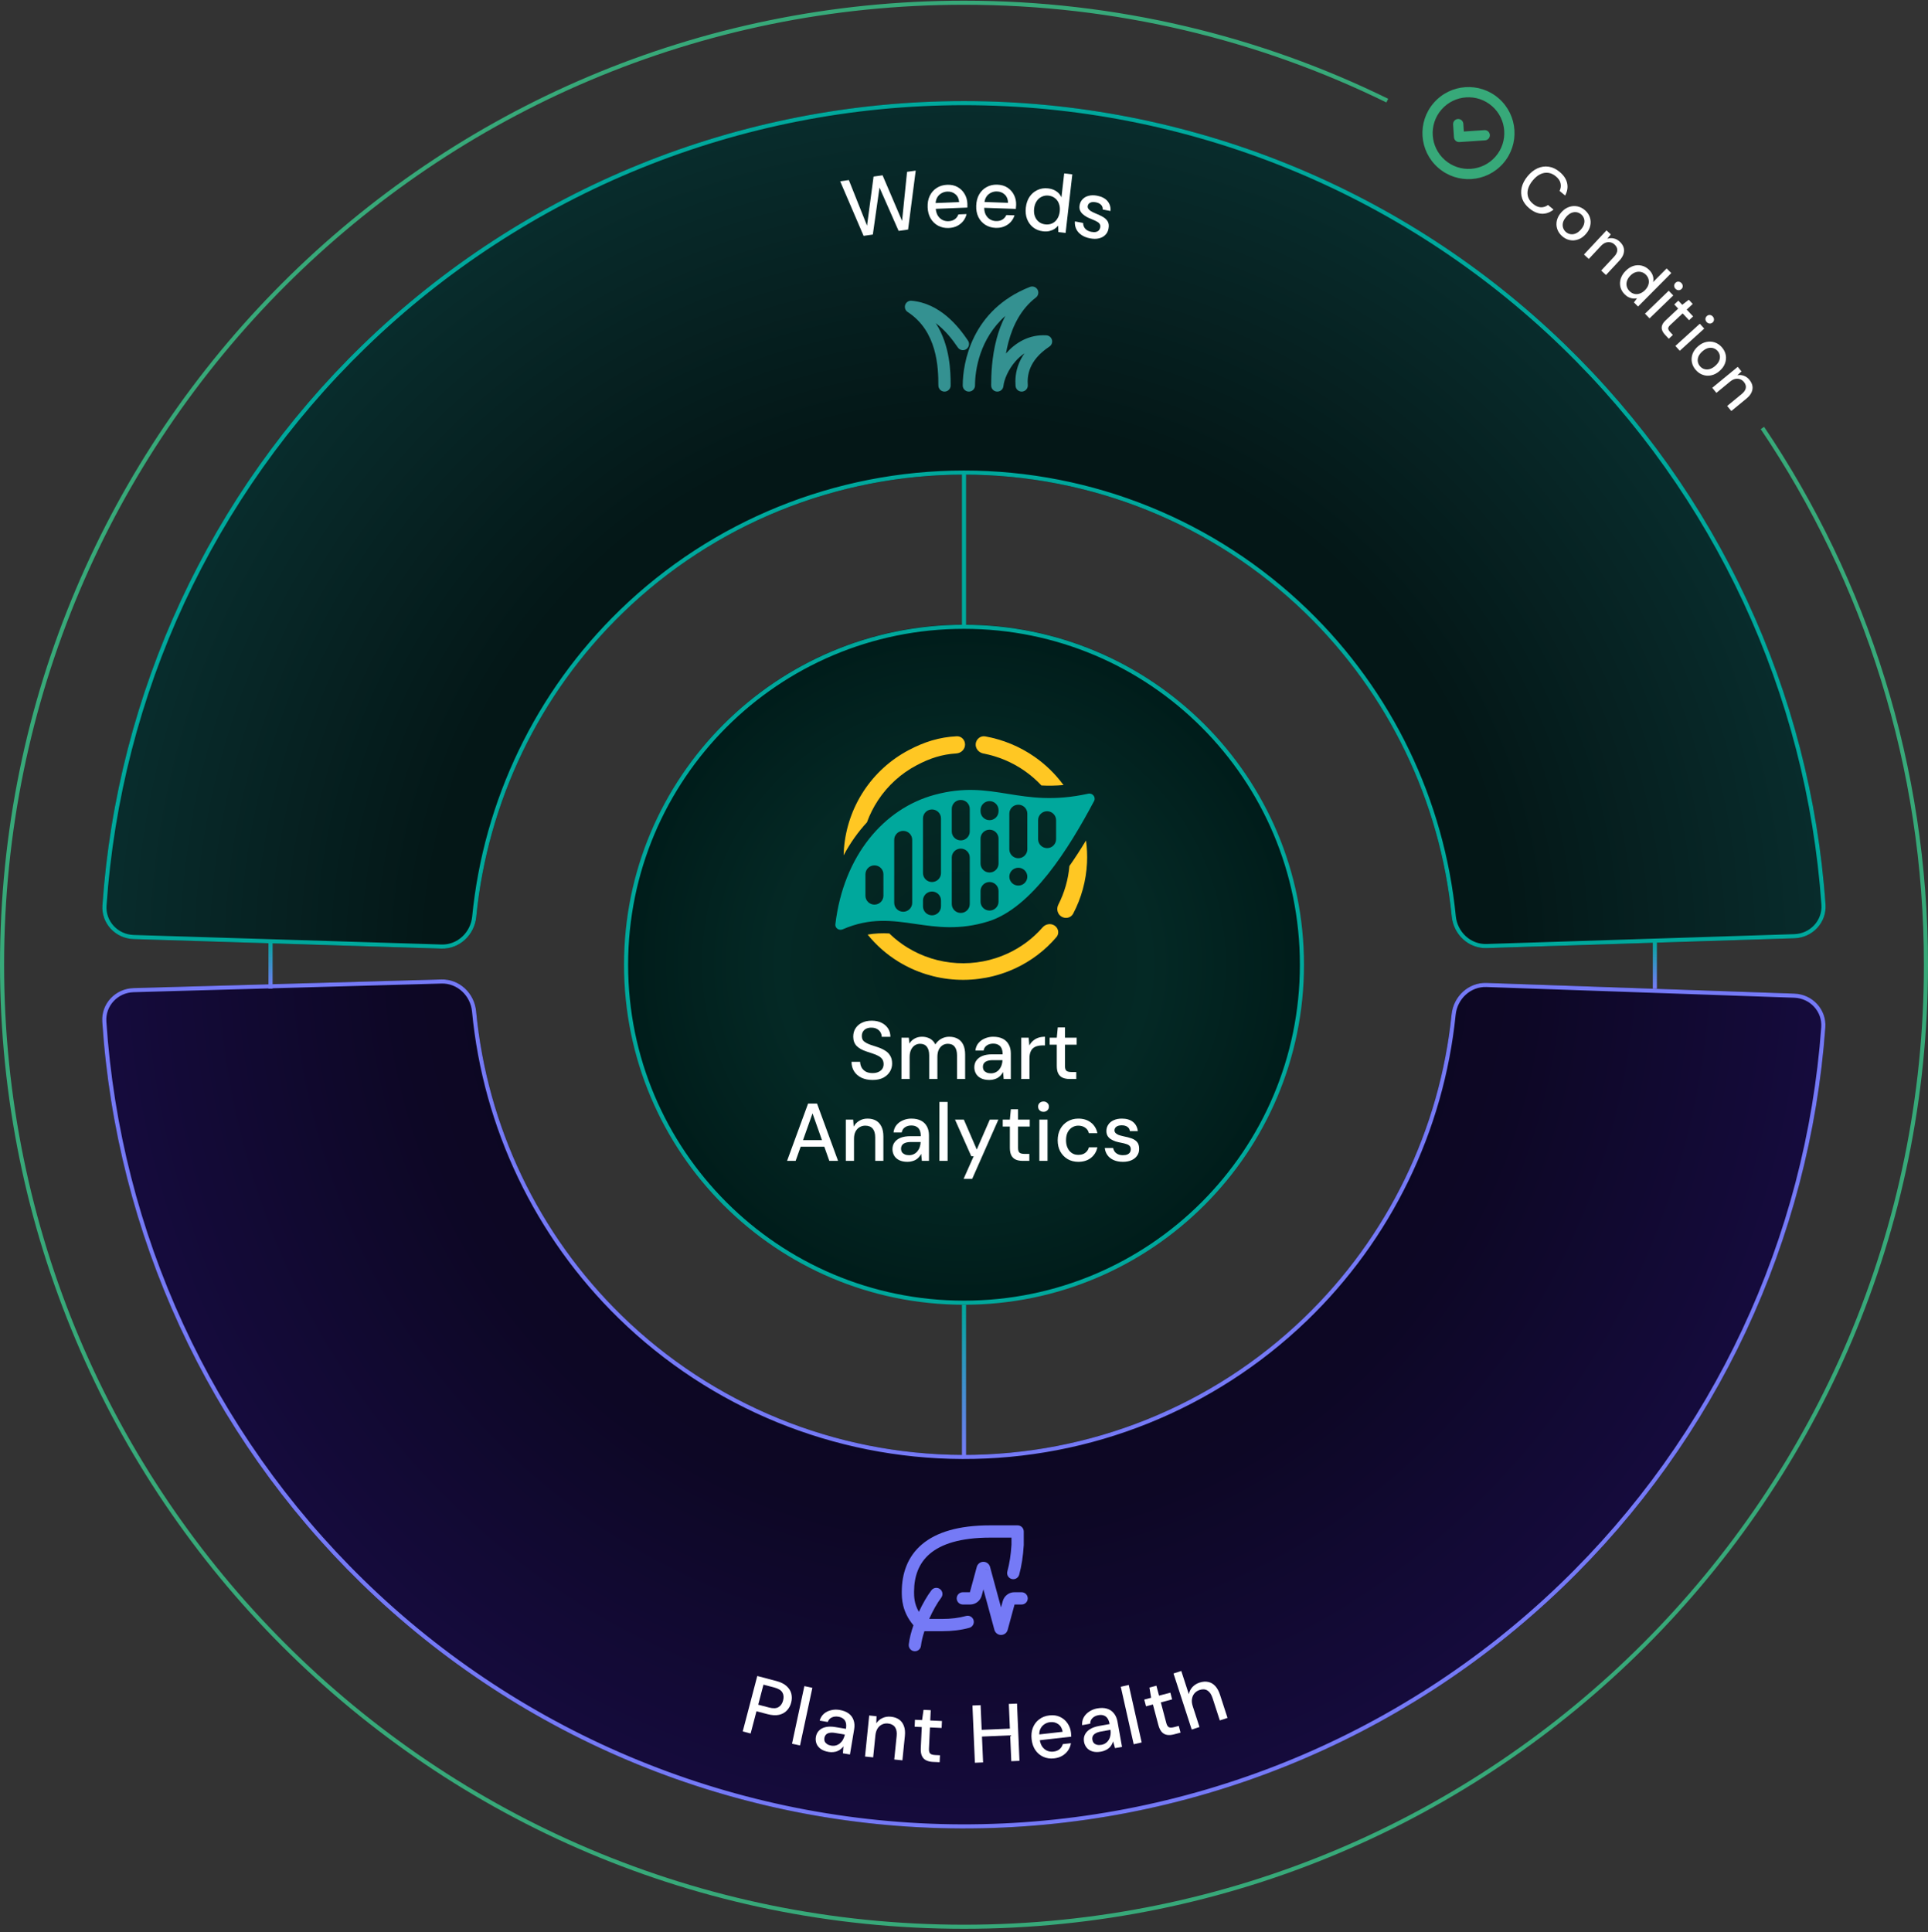 <svg xmlns="http://www.w3.org/2000/svg" width="462" height="463" viewBox="0 0 462 463" fill="none"><rect x="0" y="0" width="462" height="463" fill="#333333" stroke="none"/><path d="M149.674 230.87C149.719 185.965 186.157 149.599 231.062 149.643C275.967 149.688 312.333 186.126 312.289 231.031C312.244 275.936 275.806 312.302 230.901 312.258C185.996 312.213 149.63 275.775 149.674 230.87Z" fill="url(#paint0_radial_650_11365)"></path><path fill-rule="evenodd" clip-rule="evenodd" d="M150.515 231.16C150.515 275.612 186.55 311.647 231.001 311.647C275.453 311.647 311.487 275.612 311.487 231.16C311.487 186.709 275.453 150.674 231.001 150.674C186.55 150.674 150.515 186.709 150.515 231.16ZM231.001 149.693C186.008 149.693 149.534 186.167 149.534 231.16C149.534 276.153 186.008 312.627 231.001 312.627C275.994 312.627 312.468 276.153 312.468 231.16C312.468 186.167 275.994 149.693 231.001 149.693Z" fill="#00A89C"></path><path d="M207.91 223.939C209.967 226.492 212.464 228.69 215.3 230.429C219.451 232.975 224.193 234.455 229.086 234.734C233.979 235.012 238.865 234.08 243.291 232.022C247.102 230.251 250.465 227.694 253.153 224.538C253.873 223.693 253.66 222.445 252.747 221.804C251.833 221.162 250.567 221.371 249.838 222.207C247.556 224.824 244.73 226.948 241.539 228.431C237.733 230.201 233.531 231.003 229.323 230.763C225.115 230.524 221.037 229.25 217.467 227.061C215.879 226.087 214.414 224.946 213.097 223.662C211.379 223.572 209.678 223.627 207.91 223.939Z" fill="#FFC723"></path><path d="M202.151 204.947C203.724 201.994 205.606 199.344 207.744 197.034C208.415 195.187 209.302 193.418 210.391 191.765C212.722 188.227 215.906 185.338 219.646 183.366C222.782 181.712 225.653 180.748 229.173 180.528C230.299 180.457 231.231 179.566 231.253 178.434C231.275 177.302 230.377 176.359 229.251 176.417C225.043 176.632 221.493 177.761 217.748 179.736C213.399 182.029 209.698 185.388 206.987 189.502C204.275 193.616 202.643 198.351 202.241 203.268C202.195 203.827 202.165 204.387 202.151 204.947Z" fill="#FFC723"></path><path d="M236.094 176.445C234.964 176.242 233.935 177.065 233.809 178.194C233.684 179.324 234.511 180.332 235.639 180.547C239.168 181.221 242.521 182.625 245.476 184.676C246.965 185.71 248.333 186.895 249.559 188.206C251.21 188.288 252.952 188.273 254.845 188.103C252.921 185.481 250.566 183.182 247.866 181.308C244.337 178.858 240.32 177.202 236.094 176.445Z" fill="#FFC723"></path><path d="M256.259 207.505C257.66 205.51 258.988 203.448 260.237 201.386C260.481 203.151 260.563 204.94 260.479 206.732C260.278 210.991 259.144 215.148 257.165 218.917C256.635 219.925 255.348 220.227 254.368 219.634C253.388 219.041 253.088 217.778 253.606 216.764C255.08 213.877 255.982 210.734 256.259 207.505Z" fill="#FFC723"></path><path fill-rule="evenodd" clip-rule="evenodd" d="M262.173 191.938C256.108 203.366 247.236 217.556 236.801 220.785C229.903 222.919 224.516 222.135 219.345 221.382C213.819 220.577 208.54 219.809 201.929 222.679C201.062 223.055 200.064 222.396 200.176 221.458C202.141 204.964 211.849 193.708 223.974 190.438C231.054 188.528 236.123 189.345 241.456 190.205C246.844 191.074 252.502 191.986 260.775 190.173C261.797 189.949 262.664 191.014 262.173 191.938ZM228.07 193.811C228.07 192.631 229.035 191.674 230.225 191.674C231.415 191.674 232.38 192.631 232.38 193.811V199.226C232.38 200.407 231.415 201.364 230.225 201.364C229.035 201.364 228.07 200.407 228.07 199.226V193.811ZM214.278 201.221C214.278 200.041 215.243 199.084 216.433 199.084C217.623 199.084 218.588 200.041 218.588 201.221V216.327C218.588 217.507 217.623 218.464 216.433 218.464C215.243 218.464 214.278 217.507 214.278 216.327V201.221ZM207.381 209.487C207.381 208.306 208.346 207.349 209.537 207.349C210.727 207.349 211.692 208.306 211.692 209.487V214.617C211.692 215.797 210.727 216.754 209.537 216.754C208.346 216.754 207.381 215.797 207.381 214.617V209.487ZM223.329 213.619C222.139 213.619 221.174 214.576 221.174 215.757V217.182C221.174 218.362 222.139 219.319 223.329 219.319C224.519 219.319 225.484 218.362 225.484 217.182V215.757C225.484 214.576 224.519 213.619 223.329 213.619ZM237.121 198.799C235.931 198.799 234.966 199.756 234.966 200.936V206.922C234.966 208.102 235.931 209.059 237.121 209.059C238.312 209.059 239.277 208.102 239.277 206.922V200.936C239.277 199.756 238.312 198.799 237.121 198.799ZM241.863 194.951C241.863 193.771 242.827 192.814 244.018 192.814C245.208 192.814 246.173 193.771 246.173 194.951V203.501C246.173 204.682 245.208 205.639 244.018 205.639C242.827 205.639 241.863 204.682 241.863 203.501V194.951ZM250.914 194.381C249.724 194.381 248.759 195.338 248.759 196.519V201.079C248.759 202.259 249.724 203.216 250.914 203.216C252.104 203.216 253.069 202.259 253.069 201.079V196.519C253.069 195.338 252.104 194.381 250.914 194.381ZM221.174 196.091C221.174 194.911 222.139 193.954 223.329 193.954C224.519 193.954 225.484 194.911 225.484 196.091V209.202C225.484 210.382 224.519 211.339 223.329 211.339C222.139 211.339 221.174 210.382 221.174 209.202V196.091ZM230.225 203.332C229.035 203.332 228.07 204.289 228.07 205.47V216.612C228.07 217.792 229.035 218.749 230.225 218.749C231.415 218.749 232.38 217.792 232.38 216.612V205.47C232.38 204.289 231.415 203.332 230.225 203.332ZM234.966 194.096C234.966 192.916 235.931 191.959 237.121 191.959C238.312 191.959 239.277 192.916 239.277 194.096V194.381C239.277 195.562 238.312 196.519 237.121 196.519C235.931 196.519 234.966 195.562 234.966 194.381V194.096ZM244.018 207.919C242.827 207.919 241.863 208.876 241.863 210.057C241.863 211.237 242.827 212.194 244.018 212.194C245.208 212.194 246.173 211.237 246.173 210.057C246.173 208.876 245.208 207.919 244.018 207.919ZM234.966 213.477C234.966 212.296 235.931 211.339 237.121 211.339C238.311 211.339 239.276 212.296 239.276 213.477V216.042C239.276 217.222 238.311 218.179 237.121 218.179C235.931 218.179 234.966 217.222 234.966 216.042V213.477Z" fill="#00A89C"></path><path d="M209.088 258.77C208.081 258.77 207.198 258.593 206.44 258.24C205.681 257.874 205.093 257.364 204.675 256.71C204.256 256.056 204.047 255.291 204.047 254.415H206.106C206.12 254.912 206.237 255.37 206.46 255.788C206.695 256.194 207.028 256.521 207.46 256.769C207.905 257.005 208.447 257.122 209.088 257.122C209.637 257.122 210.108 257.031 210.5 256.848C210.906 256.665 211.213 256.416 211.422 256.102C211.631 255.775 211.736 255.403 211.736 254.984C211.736 254.5 211.625 254.101 211.403 253.788C211.18 253.474 210.88 253.219 210.5 253.023C210.134 252.813 209.703 252.63 209.206 252.473C208.722 252.316 208.212 252.146 207.676 251.963C206.59 251.61 205.78 251.153 205.243 250.59C204.72 250.028 204.459 249.296 204.459 248.393C204.459 247.622 204.642 246.955 205.008 246.393C205.374 245.817 205.884 245.373 206.538 245.059C207.205 244.732 207.99 244.568 208.892 244.568C209.781 244.568 210.559 244.732 211.226 245.059C211.893 245.386 212.416 245.837 212.795 246.412C213.175 246.988 213.364 247.661 213.364 248.433H211.285C211.285 248.08 211.193 247.733 211.01 247.393C210.827 247.053 210.553 246.778 210.186 246.569C209.82 246.347 209.369 246.236 208.833 246.236C208.388 246.223 207.99 246.295 207.636 246.451C207.283 246.608 207.009 246.837 206.813 247.138C206.616 247.439 206.518 247.798 206.518 248.217C206.518 248.635 206.603 248.975 206.773 249.237C206.956 249.485 207.218 249.701 207.558 249.884C207.898 250.067 208.29 250.237 208.735 250.394C209.193 250.538 209.696 250.701 210.245 250.885C210.925 251.107 211.527 251.381 212.05 251.708C212.586 252.022 213.005 252.434 213.305 252.944C213.619 253.441 213.776 254.082 213.776 254.866C213.776 255.546 213.6 256.181 213.246 256.769C212.893 257.358 212.37 257.841 211.677 258.221C210.984 258.587 210.121 258.77 209.088 258.77Z" fill="white"></path><path d="M216.011 258.535V248.648H217.776L217.913 250.041C218.227 249.531 218.646 249.132 219.169 248.845C219.692 248.557 220.28 248.413 220.934 248.413C221.431 248.413 221.882 248.485 222.287 248.629C222.693 248.76 223.052 248.962 223.366 249.237C223.68 249.511 223.935 249.851 224.131 250.257C224.484 249.681 224.955 249.23 225.544 248.903C226.145 248.576 226.779 248.413 227.446 248.413C228.244 248.413 228.931 248.576 229.506 248.903C230.081 249.217 230.519 249.695 230.82 250.335C231.121 250.963 231.271 251.748 231.271 252.689V258.535H229.329V252.885C229.329 251.97 229.14 251.277 228.761 250.806C228.394 250.335 227.852 250.1 227.132 250.1C226.649 250.1 226.217 250.224 225.838 250.473C225.459 250.721 225.158 251.081 224.936 251.551C224.726 252.022 224.622 252.598 224.622 253.278V258.535H222.66V252.885C222.66 251.97 222.471 251.277 222.091 250.806C221.725 250.335 221.182 250.1 220.463 250.1C220.006 250.1 219.587 250.224 219.208 250.473C218.829 250.721 218.528 251.081 218.306 251.551C218.083 252.022 217.972 252.598 217.972 253.278V258.535H216.011Z" fill="white"></path><path d="M237.082 258.77C236.271 258.77 235.598 258.633 235.062 258.358C234.525 258.083 234.127 257.717 233.865 257.26C233.603 256.789 233.473 256.285 233.473 255.749C233.473 255.095 233.643 254.54 233.983 254.082C234.323 253.611 234.807 253.251 235.434 253.003C236.062 252.755 236.814 252.63 237.69 252.63H240.26C240.26 252.055 240.175 251.578 240.005 251.198C239.835 250.819 239.58 250.538 239.24 250.355C238.913 250.159 238.494 250.061 237.984 250.061C237.396 250.061 236.892 250.205 236.474 250.492C236.055 250.767 235.794 251.179 235.689 251.728H233.728C233.806 251.035 234.042 250.446 234.434 249.963C234.839 249.466 235.356 249.086 235.983 248.825C236.611 248.55 237.278 248.413 237.984 248.413C238.913 248.413 239.691 248.576 240.318 248.903C240.946 249.23 241.417 249.695 241.731 250.296C242.058 250.885 242.221 251.591 242.221 252.415V258.535H240.515L240.358 256.867C240.214 257.129 240.044 257.377 239.848 257.613C239.652 257.848 239.416 258.051 239.142 258.221C238.88 258.391 238.573 258.521 238.22 258.613C237.88 258.718 237.5 258.77 237.082 258.77ZM237.455 257.181C237.873 257.181 238.252 257.096 238.592 256.926C238.932 256.756 239.22 256.527 239.455 256.24C239.704 255.939 239.887 255.605 240.005 255.239C240.135 254.86 240.207 254.474 240.22 254.082V254.023H237.886C237.324 254.023 236.866 254.095 236.513 254.239C236.173 254.37 235.925 254.553 235.768 254.788C235.611 255.023 235.532 255.298 235.532 255.612C235.532 255.939 235.604 256.22 235.748 256.455C235.905 256.678 236.127 256.854 236.415 256.985C236.703 257.116 237.049 257.181 237.455 257.181Z" fill="white"></path><path d="M244.725 258.535V248.648H246.49L246.667 250.512C246.889 250.067 247.177 249.695 247.53 249.394C247.883 249.08 248.295 248.838 248.766 248.668C249.249 248.498 249.799 248.413 250.413 248.413V250.492H249.707C249.302 250.492 248.916 250.545 248.55 250.649C248.184 250.741 247.857 250.904 247.569 251.14C247.294 251.375 247.079 251.695 246.922 252.101C246.765 252.506 246.686 253.01 246.686 253.611V258.535H244.725Z" fill="white"></path><path d="M256.275 258.535C255.66 258.535 255.124 258.436 254.667 258.24C254.209 258.044 253.856 257.717 253.607 257.26C253.359 256.802 253.235 256.181 253.235 255.396V250.316H251.528V248.648H253.235L253.47 246.177H255.196V248.648H258.001V250.316H255.196V255.416C255.196 255.978 255.314 256.364 255.549 256.573C255.785 256.769 256.19 256.867 256.765 256.867H257.903V258.535H256.275Z" fill="white"></path><path d="M188.6 278.15L193.641 264.419H195.779L200.82 278.15H198.721L194.7 266.773L190.659 278.15H188.6ZM190.875 274.756L191.424 273.187H197.878L198.427 274.756H190.875Z" fill="white"></path><path d="M202.678 278.15V268.264H204.444L204.561 269.951C204.875 269.362 205.32 268.898 205.895 268.558C206.471 268.205 207.131 268.028 207.876 268.028C208.661 268.028 209.334 268.185 209.897 268.499C210.459 268.813 210.897 269.29 211.211 269.931C211.525 270.559 211.682 271.35 211.682 272.305V278.15H209.72V272.501C209.72 271.585 209.517 270.892 209.112 270.421C208.707 269.951 208.118 269.715 207.347 269.715C206.837 269.715 206.379 269.84 205.974 270.088C205.568 270.323 205.241 270.676 204.993 271.147C204.757 271.618 204.64 272.193 204.64 272.873V278.15H202.678Z" fill="white"></path><path d="M217.467 278.385C216.656 278.385 215.982 278.248 215.446 277.973C214.91 277.699 214.511 277.333 214.25 276.875C213.988 276.404 213.857 275.901 213.857 275.364C213.857 274.711 214.027 274.155 214.367 273.697C214.707 273.226 215.191 272.867 215.819 272.618C216.447 272.37 217.198 272.246 218.075 272.246H220.644C220.644 271.67 220.559 271.193 220.389 270.814C220.219 270.434 219.964 270.153 219.624 269.97C219.297 269.774 218.879 269.676 218.369 269.676C217.78 269.676 217.277 269.82 216.858 270.108C216.44 270.382 216.178 270.794 216.074 271.343H214.112C214.191 270.65 214.426 270.062 214.818 269.578C215.224 269.081 215.74 268.702 216.368 268.44C216.996 268.166 217.663 268.028 218.369 268.028C219.297 268.028 220.075 268.192 220.703 268.519C221.331 268.846 221.802 269.31 222.115 269.911C222.442 270.5 222.606 271.206 222.606 272.03V278.15H220.899L220.742 276.483C220.598 276.744 220.428 276.993 220.232 277.228C220.036 277.463 219.801 277.666 219.526 277.836C219.265 278.006 218.957 278.137 218.604 278.228C218.264 278.333 217.885 278.385 217.467 278.385ZM217.839 276.796C218.258 276.796 218.637 276.711 218.977 276.541C219.317 276.371 219.605 276.143 219.84 275.855C220.088 275.554 220.272 275.221 220.389 274.854C220.52 274.475 220.592 274.089 220.605 273.697V273.638H218.271C217.708 273.638 217.251 273.71 216.898 273.854C216.558 273.985 216.309 274.168 216.152 274.403C215.995 274.639 215.917 274.913 215.917 275.227C215.917 275.554 215.989 275.835 216.133 276.071C216.29 276.293 216.512 276.469 216.8 276.6C217.087 276.731 217.434 276.796 217.839 276.796Z" fill="white"></path><path d="M225.109 278.15V264.027H227.071V278.15H225.109Z" fill="white"></path><path d="M230.902 282.465L233.315 277.051H232.746L228.842 268.264H230.961L234.06 275.443L237.179 268.264H239.239L232.962 282.465H230.902Z" fill="white"></path><path d="M245.031 278.15C244.416 278.15 243.88 278.052 243.422 277.856C242.965 277.659 242.612 277.333 242.363 276.875C242.115 276.417 241.99 275.796 241.99 275.011V269.931H240.284V268.264H241.99L242.226 265.792H243.952V268.264H246.757V269.931H243.952V275.031C243.952 275.593 244.07 275.979 244.305 276.188C244.54 276.384 244.946 276.483 245.521 276.483H246.659V278.15H245.031Z" fill="white"></path><path d="M249.057 278.15V268.264H251.019V278.15H249.057ZM250.058 266.4C249.678 266.4 249.365 266.283 249.116 266.047C248.881 265.812 248.763 265.511 248.763 265.145C248.763 264.792 248.881 264.504 249.116 264.282C249.365 264.046 249.678 263.929 250.058 263.929C250.424 263.929 250.731 264.046 250.98 264.282C251.228 264.504 251.352 264.792 251.352 265.145C251.352 265.511 251.228 265.812 250.98 266.047C250.731 266.283 250.424 266.4 250.058 266.4Z" fill="white"></path><path d="M258.394 278.385C257.44 278.385 256.59 278.169 255.844 277.738C255.099 277.293 254.51 276.685 254.079 275.914C253.66 275.142 253.451 274.246 253.451 273.226C253.451 272.193 253.66 271.291 254.079 270.519C254.51 269.735 255.099 269.127 255.844 268.695C256.59 268.251 257.44 268.028 258.394 268.028C259.597 268.028 260.604 268.342 261.415 268.97C262.226 269.598 262.742 270.448 262.965 271.52H260.925C260.794 270.944 260.493 270.5 260.022 270.186C259.565 269.872 259.015 269.715 258.375 269.715C257.851 269.715 257.368 269.853 256.923 270.127C256.478 270.389 256.119 270.781 255.844 271.304C255.583 271.814 255.452 272.448 255.452 273.207C255.452 273.769 255.53 274.273 255.687 274.717C255.844 275.149 256.053 275.515 256.315 275.816C256.59 276.116 256.903 276.345 257.256 276.502C257.61 276.646 257.982 276.718 258.375 276.718C258.806 276.718 259.192 276.653 259.532 276.522C259.885 276.378 260.179 276.169 260.415 275.894C260.663 275.619 260.833 275.293 260.925 274.913H262.965C262.742 275.959 262.226 276.803 261.415 277.444C260.604 278.071 259.597 278.385 258.394 278.385Z" fill="white"></path><path d="M269.085 278.385C268.248 278.385 267.515 278.248 266.888 277.973C266.26 277.699 265.763 277.313 265.397 276.816C265.031 276.319 264.809 275.737 264.73 275.07H266.731C266.796 275.384 266.92 275.672 267.104 275.933C267.3 276.195 267.561 276.404 267.888 276.561C268.228 276.718 268.627 276.796 269.085 276.796C269.516 276.796 269.869 276.738 270.144 276.62C270.432 276.489 270.641 276.319 270.772 276.11C270.902 275.888 270.968 275.652 270.968 275.404C270.968 275.038 270.876 274.763 270.693 274.58C270.523 274.384 270.262 274.233 269.909 274.129C269.569 274.011 269.157 273.906 268.673 273.815C268.215 273.736 267.77 273.632 267.339 273.501C266.92 273.357 266.541 273.181 266.201 272.971C265.874 272.762 265.613 272.501 265.417 272.187C265.22 271.86 265.122 271.461 265.122 270.99C265.122 270.428 265.273 269.924 265.574 269.48C265.874 269.022 266.299 268.669 266.849 268.421C267.411 268.159 268.071 268.028 268.83 268.028C269.928 268.028 270.811 268.29 271.478 268.813C272.145 269.336 272.537 270.075 272.655 271.029H270.752C270.7 270.585 270.504 270.245 270.164 270.01C269.824 269.761 269.372 269.637 268.81 269.637C268.248 269.637 267.816 269.748 267.515 269.97C267.215 270.193 267.064 270.487 267.064 270.853C267.064 271.088 267.149 271.298 267.319 271.481C267.489 271.664 267.738 271.821 268.065 271.951C268.405 272.069 268.817 272.18 269.3 272.285C269.994 272.416 270.615 272.579 271.164 272.775C271.713 272.971 272.151 273.259 272.478 273.638C272.805 274.018 272.969 274.56 272.969 275.266C272.982 275.881 272.825 276.424 272.498 276.894C272.184 277.365 271.733 277.731 271.144 277.993C270.569 278.254 269.882 278.385 269.085 278.385Z" fill="white"></path><path d="M32.001 225.009C27.669 224.875 24.251 221.252 24.549 216.929C28.053 166.095 50.208 118.231 86.915 82.625C125.502 45.195 177.141 24.249 230.9 24.223C284.659 24.196 336.318 45.091 374.942 82.483C411.683 118.053 433.886 165.895 437.439 216.726C437.742 221.049 434.327 224.675 429.996 224.813L356.225 227.168C351.894 227.306 348.298 223.902 347.871 219.59C345.14 192.008 332.723 166.183 312.689 146.787C290.769 125.567 261.452 113.709 230.944 113.724C200.435 113.739 171.13 125.625 149.231 146.868C129.216 166.283 116.824 192.121 114.121 219.705C113.698 224.017 110.105 227.425 105.774 227.291L32.001 225.009Z" fill="url(#paint1_radial_650_11365)"></path><path fill-rule="evenodd" clip-rule="evenodd" d="M87.597 83.329C51.065 118.766 29.015 166.404 25.528 216.997C25.27 220.741 28.231 223.911 32.031 224.029L105.804 226.311C109.579 226.428 112.768 223.45 113.145 219.609C115.871 191.794 128.366 165.741 148.548 146.164C170.63 124.744 200.18 112.758 230.943 112.743C261.707 112.728 291.268 124.685 313.371 146.082C333.573 165.64 346.093 191.681 348.847 219.493C349.227 223.333 352.419 226.308 356.194 226.188L429.965 223.833C433.765 223.712 436.723 220.538 436.461 216.794C432.924 166.205 410.827 118.589 374.26 83.188C335.819 45.973 284.404 25.177 230.9 25.203C177.396 25.23 126.002 46.076 87.597 83.329ZM24.549 216.929C24.251 221.252 27.669 224.875 32.001 225.009L105.774 227.291C110.105 227.425 113.698 224.017 114.121 219.705C116.824 192.12 129.216 166.283 149.231 146.868C171.13 125.625 200.435 113.739 230.944 113.724C261.452 113.709 290.769 125.567 312.689 146.787C332.723 166.183 345.14 192.008 347.871 219.59C348.298 223.902 351.894 227.306 356.225 227.168L429.996 224.813C434.327 224.675 437.742 221.049 437.439 216.726C433.886 165.895 411.683 118.053 374.942 82.483C336.318 45.091 284.659 24.196 230.9 24.223C177.141 24.249 125.502 45.195 86.915 82.625C50.208 118.231 28.053 166.095 24.549 216.929Z" fill="#00A89C"></path><path d="M429.976 238.082C434.307 238.233 437.711 241.869 437.397 246.191C433.699 297.011 411.361 344.79 374.52 380.256C335.79 417.539 284.072 438.287 230.313 438.109C176.554 437.93 124.975 416.838 86.494 379.299C49.889 343.589 27.869 295.662 24.509 244.819C24.223 240.495 27.651 236.882 31.983 236.76L105.763 234.687C110.094 234.565 113.677 237.983 114.088 242.297C116.713 269.889 129.032 295.761 148.992 315.233C170.83 336.537 200.102 348.507 230.61 348.608C261.119 348.709 290.469 336.934 312.449 315.776C332.538 296.437 345.028 270.647 347.837 243.074C348.276 238.763 351.881 235.368 356.212 235.519L429.976 238.082Z" fill="url(#paint2_radial_650_11365)"></path><path fill-rule="evenodd" clip-rule="evenodd" d="M373.839 379.549C410.507 344.252 432.739 296.699 436.419 246.12C436.691 242.377 433.742 239.195 429.942 239.063L356.178 236.499C352.404 236.368 349.204 239.334 348.812 243.173C345.98 270.977 333.386 296.982 313.129 316.483C290.966 337.818 261.37 349.691 230.607 349.589C199.844 349.487 170.328 337.417 148.307 315.935C128.18 296.301 115.759 270.212 113.111 242.39C112.746 238.548 109.565 235.561 105.79 235.667L32.011 237.74C28.21 237.847 25.24 241.01 25.488 244.754C28.831 295.357 50.747 343.056 87.179 378.597C125.477 415.958 176.812 436.95 230.316 437.128C283.82 437.306 335.293 416.656 373.839 379.549ZM437.397 246.191C437.711 241.869 434.307 238.233 429.976 238.082L356.212 235.519C351.881 235.368 348.276 238.763 347.837 243.074C345.028 270.647 332.538 296.437 312.449 315.776C290.469 336.934 261.119 348.709 230.61 348.608C200.102 348.507 170.83 336.537 148.992 315.233C129.032 295.761 116.713 269.889 114.088 242.297C113.677 237.983 110.094 234.565 105.763 234.687L31.983 236.76C27.651 236.882 24.223 240.495 24.509 244.819C27.869 295.662 49.889 343.589 86.494 379.299C124.975 416.838 176.554 437.93 230.313 438.109C284.072 438.287 335.79 417.539 374.52 380.256C411.361 344.79 433.699 297.011 437.397 246.191Z" fill="#757AF6"></path><path fill-rule="evenodd" clip-rule="evenodd" d="M397.035 225.449L397.035 236.877L396.055 236.877L396.055 225.449L397.035 225.449Z" fill="url(#paint3_linear_650_11365)"></path><path fill-rule="evenodd" clip-rule="evenodd" d="M65.32 225.449L65.32 236.877L64.339 236.877L64.339 225.449L65.32 225.449Z" fill="url(#paint4_linear_650_11365)"></path><mask id="mask0_650_11365" style="mask-type:alpha" maskUnits="userSpaceOnUse" x="209" y="358" width="44" height="45"><rect x="209.394" y="358.793" width="43.556" height="43.556" fill="#D9D9D9"></rect></mask><g mask="url(#mask0_650_11365)"><path fill-rule="evenodd" clip-rule="evenodd" d="M220.929 370.04C224.374 367.125 229.691 365.488 237.259 365.488H243.848C244.661 365.488 245.319 366.147 245.319 366.959V370.162C245.319 370.191 245.319 370.22 245.317 370.248C245.163 372.864 244.796 375.212 244.226 377.306C244.012 378.09 243.203 378.552 242.419 378.339C241.635 378.125 241.173 377.316 241.387 376.532C241.893 374.677 242.232 372.548 242.377 370.118V368.431H237.259C230.054 368.431 225.535 369.997 222.83 372.286C220.168 374.539 219.044 377.68 219.033 381.374L219.033 381.387C219.033 382.487 219.033 384.247 220.19 386.213C221.106 384.236 222.175 382.387 223.196 381.042C223.687 380.395 224.61 380.269 225.257 380.76C225.904 381.251 226.031 382.174 225.539 382.821C224.604 384.053 223.55 385.892 222.652 387.907H225.792C227.872 387.907 229.776 387.677 231.49 387.202C232.273 386.985 233.083 387.444 233.3 388.227C233.517 389.01 233.058 389.821 232.275 390.038C230.259 390.596 228.084 390.849 225.792 390.849H221.51C221.098 392.104 220.807 393.306 220.688 394.348C220.596 395.156 219.867 395.736 219.06 395.644C218.253 395.552 217.673 394.823 217.765 394.016C217.928 392.586 218.337 391.003 218.884 389.431C216.099 386.14 216.091 382.936 216.091 381.371L216.091 381.367C216.103 377.055 217.442 372.991 220.929 370.04Z" fill="#757AF6"></path><path fill-rule="evenodd" clip-rule="evenodd" d="M234.643 374.568C234.928 374.347 235.281 374.223 235.651 374.223C236.02 374.223 236.374 374.347 236.659 374.568C236.943 374.789 237.142 375.092 237.236 375.426L237.24 375.44L239.875 385.152L240.279 383.666C240.443 383.059 240.798 382.515 241.298 382.123C241.799 381.73 242.417 381.513 243.059 381.514L243.061 381.514L243.058 382.986V381.514H243.059H244.804C245.617 381.514 246.275 382.173 246.275 382.986C246.275 383.798 245.617 384.457 244.804 384.457H243.113L243.119 384.436C243.12 384.433 243.12 384.431 243.12 384.431C243.12 384.431 243.119 384.433 243.118 384.434L243.117 384.435C243.117 384.435 243.114 384.437 243.113 384.439C243.102 384.447 243.083 384.456 243.058 384.457L243.055 384.457L243.113 384.457L241.464 390.531L241.46 390.545C241.366 390.879 241.167 391.182 240.883 391.403C240.598 391.624 240.245 391.748 239.875 391.748C239.506 391.748 239.152 391.624 238.867 391.403C238.583 391.182 238.384 390.879 238.29 390.545L238.287 390.531L235.651 380.819L236.902 376.21L235.654 375.872L235.82 375.825L235.651 375.871M235.651 375.873L234.643 374.568C234.939 378.179 235.163 381.289 235.247 382.305C236.898 376.224 235.651 380.819 235.651 380.819L236.883 376.278C236.883 376.278 236.825 376.482 236.898 376.224L235.651 375.873ZM235.247 382.305C235.084 382.91 234.731 383.452 234.234 383.844C233.735 384.236 233.12 384.455 232.48 384.457L232.475 384.457H230.722C229.91 384.457 229.251 383.798 229.251 382.986C229.251 382.173 229.91 381.514 230.722 381.514H232.413L232.407 381.536C232.407 381.539 232.406 381.54 232.406 381.54C232.406 381.54 232.407 381.538 232.408 381.537L232.409 381.536C232.409 381.536 232.412 381.534 232.413 381.532C232.424 381.524 232.444 381.514 232.471 381.514L232.475 382.986V381.514H232.413L234.062 375.44L234.066 375.426C234.16 375.092 234.359 374.789 234.643 374.568M235.247 382.305L235.651 380.819L235.247 382.305Z" fill="#757AF6"></path></g><path fill-rule="evenodd" clip-rule="evenodd" d="M231.49 113.031L231.489 150.122L230.508 150.122L230.509 113.031L231.49 113.031Z" fill="#00A89C"></path><path fill-rule="evenodd" clip-rule="evenodd" d="M231.489 312.629L231.489 348.727L230.508 348.727L230.508 312.629L231.489 312.629Z" fill="url(#paint5_linear_650_11365)"></path><mask id="mask1_650_11365" style="mask-type:alpha" maskUnits="userSpaceOnUse" x="214" y="62" width="41" height="41"><rect x="214.24" y="62.039" width="40.445" height="40.445" fill="#D9D9D9"></rect></mask><g mask="url(#mask1_650_11365)"><path fill-rule="evenodd" clip-rule="evenodd" d="M248.62 69.394C248.981 70.033 248.816 70.84 248.234 71.286C244.675 74.011 242.715 77.969 241.651 81.968C241.405 82.893 241.208 83.814 241.051 84.714C241.088 84.671 241.125 84.629 241.162 84.587C243.346 82.119 246.58 80.102 250.744 80.348C251.376 80.385 251.913 80.823 252.078 81.433C252.243 82.044 251.998 82.692 251.471 83.042C248.87 84.77 247.567 86.564 246.913 88.125C246.253 89.698 246.204 91.147 246.286 92.254C246.346 93.064 245.738 93.77 244.927 93.83C244.117 93.89 243.412 93.282 243.352 92.471C243.249 91.081 243.302 89.128 244.199 86.987C244.521 86.219 244.946 85.441 245.498 84.666C244.706 85.186 243.995 85.825 243.366 86.536C241.567 88.571 240.594 91.032 240.444 92.511C240.365 93.291 239.689 93.871 238.906 93.832C238.123 93.793 237.509 93.146 237.509 92.363C237.509 89.791 237.646 85.576 238.808 81.211C239.295 79.382 239.967 77.504 240.898 75.701C234.763 81.16 233.639 88.635 233.639 92.363C233.639 93.175 232.981 93.834 232.168 93.834C231.356 93.834 230.697 93.175 230.697 92.363C230.697 86.997 232.808 74.251 246.801 68.749C247.483 68.48 248.259 68.756 248.62 69.394ZM216.911 73.044C217.132 72.405 217.761 71.999 218.435 72.06C225.249 72.683 229.626 78.151 231.958 81.612C232.412 82.285 232.234 83.2 231.56 83.653C230.886 84.108 229.972 83.929 229.518 83.255C228.219 81.328 226.476 79.1 224.241 77.436C227.721 82.823 227.801 89.259 227.801 92.363C227.801 93.175 227.142 93.834 226.33 93.834C225.517 93.834 224.858 93.175 224.858 92.363C224.858 88.014 224.577 79.347 217.501 74.76C216.933 74.392 216.69 73.684 216.911 73.044Z" fill="#349191"></path></g><path d="M206.939 56.513L201.328 43.438L203.406 43.145L207.764 54.078L209.33 42.308L211.486 42.003L216.16 52.932L217.352 41.175L219.43 40.881L217.602 55.006L215.33 55.327L210.752 44.94L209.153 56.2L206.939 56.513Z" fill="white"></path><path d="M227.338 54.628C226.397 54.667 225.552 54.485 224.803 54.084C224.054 53.682 223.454 53.105 223.005 52.351C222.569 51.596 222.33 50.709 222.288 49.69C222.246 48.645 222.411 47.729 222.785 46.941C223.171 46.14 223.721 45.509 224.435 45.048C225.149 44.574 225.989 44.318 226.956 44.278C227.923 44.239 228.761 44.421 229.471 44.824C230.182 45.227 230.741 45.78 231.149 46.483C231.556 47.173 231.778 47.95 231.813 48.812C231.818 48.943 231.818 49.087 231.811 49.244C231.817 49.388 231.817 49.551 231.811 49.735L223.736 50.063L223.68 48.672L229.834 48.421C229.761 47.6 229.461 46.971 228.933 46.534C228.404 46.084 227.761 45.875 227.003 45.906C226.467 45.928 225.982 46.072 225.548 46.338C225.113 46.591 224.768 46.959 224.513 47.44C224.27 47.908 224.163 48.495 224.192 49.201L224.214 49.749C224.244 50.481 224.4 51.096 224.682 51.595C224.977 52.081 225.351 52.445 225.806 52.688C226.261 52.918 226.749 53.023 227.272 53.002C227.899 52.976 228.41 52.818 228.803 52.527C229.197 52.236 229.483 51.852 229.66 51.373L231.619 51.293C231.474 51.901 231.209 52.455 230.823 52.955C230.437 53.442 229.95 53.835 229.36 54.134C228.783 54.432 228.109 54.597 227.338 54.628Z" fill="white"></path><path d="M238.59 54.598C237.649 54.565 236.82 54.32 236.104 53.863C235.387 53.406 234.833 52.785 234.442 51.999C234.064 51.214 233.893 50.312 233.928 49.292C233.965 48.247 234.2 47.346 234.632 46.589C235.078 45.819 235.674 45.232 236.421 44.826C237.169 44.408 238.026 44.215 238.993 44.249C239.96 44.283 240.782 44.528 241.46 44.984C242.137 45.439 242.653 46.033 243.007 46.765C243.361 47.484 243.523 48.275 243.493 49.138C243.488 49.268 243.476 49.412 243.458 49.568C243.453 49.712 243.44 49.875 243.421 50.058L235.344 49.774L235.393 48.382L241.549 48.598C241.538 47.773 241.287 47.123 240.793 46.648C240.3 46.16 239.674 45.902 238.916 45.876C238.38 45.857 237.886 45.964 237.433 46.197C236.98 46.416 236.608 46.756 236.317 47.217C236.04 47.665 235.889 48.242 235.864 48.948L235.845 49.497C235.819 50.229 235.928 50.854 236.171 51.373C236.428 51.879 236.774 52.271 237.21 52.548C237.645 52.812 238.124 52.953 238.647 52.971C239.274 52.993 239.796 52.874 240.21 52.614C240.625 52.354 240.939 51.992 241.151 51.528L243.112 51.597C242.921 52.193 242.614 52.725 242.192 53.194C241.77 53.65 241.254 54.005 240.643 54.258C240.045 54.512 239.361 54.626 238.59 54.598Z" fill="white"></path><path d="M249.963 55.427C249.027 55.32 248.228 55.004 247.564 54.481C246.901 53.944 246.413 53.269 246.098 52.456C245.798 51.632 245.704 50.727 245.817 49.739C245.932 48.739 246.228 47.878 246.706 47.156C247.197 46.436 247.825 45.896 248.59 45.536C249.37 45.165 250.227 45.033 251.163 45.14C251.929 45.228 252.587 45.461 253.136 45.84C253.686 46.206 254.092 46.687 254.352 47.283L255.01 41.553L256.958 41.777L255.349 55.808L253.614 55.609L253.574 54.065C253.345 54.341 253.059 54.598 252.716 54.835C252.374 55.059 251.973 55.23 251.512 55.348C251.051 55.466 250.534 55.493 249.963 55.427ZM250.469 53.767C251.08 53.837 251.635 53.757 252.136 53.524C252.636 53.292 253.04 52.93 253.346 52.439C253.666 51.949 253.865 51.36 253.944 50.671C254.023 49.983 253.961 49.37 253.76 48.834C253.572 48.286 253.261 47.842 252.826 47.503C252.393 47.15 251.871 46.939 251.26 46.869C250.676 46.802 250.132 46.891 249.63 47.136C249.13 47.368 248.72 47.729 248.401 48.219C248.083 48.696 247.884 49.279 247.805 49.967C247.726 50.656 247.787 51.275 247.987 51.824C248.187 52.374 248.505 52.818 248.94 53.158C249.375 53.497 249.884 53.7 250.469 53.767Z" fill="white"></path><path d="M261.232 57.117C260.41 56.961 259.716 56.69 259.15 56.303C258.585 55.916 258.169 55.444 257.901 54.888C257.634 54.331 257.524 53.718 257.572 53.048L259.537 53.421C259.543 53.742 259.612 54.048 259.743 54.339C259.887 54.632 260.105 54.886 260.397 55.102C260.701 55.319 261.079 55.471 261.528 55.556C261.952 55.636 262.31 55.644 262.602 55.58C262.909 55.505 263.146 55.377 263.314 55.196C263.483 55.002 263.592 54.783 263.638 54.538C263.706 54.179 263.667 53.892 263.522 53.678C263.391 53.453 263.162 53.257 262.835 53.089C262.523 52.91 262.138 52.73 261.679 52.55C261.244 52.387 260.827 52.202 260.427 51.993C260.043 51.773 259.703 51.529 259.408 51.261C259.126 50.994 258.918 50.688 258.784 50.343C258.652 49.986 258.63 49.575 258.717 49.113C258.822 48.56 259.064 48.094 259.442 47.713C259.823 47.319 260.306 47.052 260.892 46.91C261.493 46.758 262.167 46.752 262.912 46.894C263.991 47.099 264.81 47.52 265.367 48.158C265.925 48.797 266.173 49.596 266.11 50.555L264.241 50.201C264.273 49.754 264.143 49.384 263.853 49.089C263.565 48.782 263.145 48.575 262.593 48.471C262.04 48.366 261.596 48.395 261.259 48.557C260.922 48.719 260.719 48.98 260.651 49.34C260.607 49.571 260.652 49.793 260.785 50.004C260.917 50.216 261.132 50.416 261.429 50.606C261.741 50.785 262.125 50.971 262.581 51.164C263.238 51.421 263.817 51.698 264.32 51.993C264.824 52.288 265.2 52.652 265.451 53.086C265.701 53.519 265.761 54.083 265.629 54.776C265.527 55.383 265.272 55.887 264.863 56.288C264.467 56.692 263.956 56.968 263.329 57.115C262.715 57.265 262.016 57.266 261.232 57.117Z" fill="white"></path><path d="M177.977 414.864L181.466 401.584L186 402.776C187.063 403.055 187.889 403.461 188.479 403.995C189.069 404.528 189.45 405.135 189.622 405.816C189.795 406.497 189.782 407.217 189.582 407.976C189.393 408.697 189.054 409.318 188.566 409.838C188.093 410.35 187.467 410.699 186.688 410.886C185.912 411.061 184.987 411.007 183.911 410.725L181.274 410.032L179.874 415.363L177.977 414.864ZM181.688 408.457L184.249 409.13C185.248 409.393 186.013 409.364 186.544 409.043C187.09 408.714 187.458 408.188 187.647 407.467C187.85 406.696 187.791 406.045 187.471 405.515C187.163 404.988 186.51 404.593 185.51 404.33L182.949 403.657L181.688 408.457Z" fill="white"></path><path d="M189.786 417.816L192.747 404.007L194.665 404.418L191.704 418.227L189.786 417.816Z" fill="white"></path><path d="M198.562 419.777C197.762 419.643 197.121 419.397 196.637 419.038C196.154 418.679 195.82 418.252 195.638 417.757C195.458 417.25 195.411 416.732 195.5 416.203C195.607 415.558 195.867 415.038 196.277 414.642C196.69 414.234 197.227 413.959 197.887 413.817C198.547 413.676 199.309 413.677 200.173 413.821L202.708 414.245C202.803 413.677 202.797 413.192 202.692 412.79C202.587 412.388 202.382 412.069 202.077 411.832C201.786 411.585 201.39 411.419 200.887 411.335C200.306 411.238 199.786 411.297 199.326 411.512C198.868 411.714 198.542 412.077 198.348 412.602L196.414 412.279C196.605 411.608 196.934 411.066 197.401 410.654C197.883 410.23 198.455 409.941 199.117 409.787C199.781 409.619 200.462 409.594 201.158 409.71C202.074 409.863 202.815 410.152 203.38 410.578C203.945 411.004 204.333 411.54 204.543 412.185C204.769 412.819 204.814 413.542 204.678 414.355L203.67 420.391L201.987 420.11L202.107 418.44C201.922 418.674 201.713 418.891 201.481 419.091C201.248 419.291 200.983 419.452 200.684 419.574C200.398 419.699 200.073 419.777 199.71 419.809C199.357 419.857 198.975 419.846 198.562 419.777ZM199.191 418.271C199.604 418.34 199.992 418.319 200.356 418.207C200.719 418.095 201.04 417.917 201.32 417.672C201.615 417.416 201.85 417.118 202.026 416.776C202.218 416.423 202.352 416.055 202.43 415.67L202.44 415.612L200.137 415.227C199.583 415.135 199.119 415.13 198.747 415.214C198.391 415.287 198.115 415.426 197.922 415.633C197.728 415.839 197.606 416.097 197.554 416.407C197.5 416.729 197.525 417.018 197.628 417.274C197.746 417.519 197.936 417.73 198.198 417.906C198.461 418.083 198.792 418.204 199.191 418.271Z" fill="white"></path><path d="M207.282 420.883L208.281 411.047L210.037 411.225L209.984 412.915C210.356 412.362 210.845 411.945 211.452 411.665C212.06 411.372 212.735 411.263 213.476 411.338C214.257 411.417 214.911 411.641 215.439 412.01C215.966 412.379 216.354 412.899 216.601 413.568C216.85 414.224 216.926 415.027 216.83 415.977L216.239 421.792L214.288 421.594L214.859 415.974C214.951 415.063 214.82 414.353 214.464 413.844C214.108 413.334 213.546 413.041 212.779 412.963C212.271 412.911 211.803 412.989 211.375 413.195C210.948 413.388 210.587 413.706 210.292 414.149C210.011 414.594 209.835 415.155 209.767 415.831L209.234 421.081L207.282 420.883Z" fill="white"></path><path d="M223.539 422.167C222.925 422.138 222.394 422.016 221.946 421.799C221.498 421.582 221.16 421.239 220.933 420.771C220.705 420.302 220.61 419.676 220.646 418.892L220.879 413.817L219.174 413.739L219.251 412.073L220.955 412.151L221.304 409.693L223.028 409.772L222.915 412.241L225.717 412.37L225.64 414.036L222.838 413.907L222.604 419.002C222.579 419.563 222.678 419.954 222.904 420.174C223.13 420.381 223.531 420.497 224.105 420.523L225.242 420.576L225.165 422.241L223.539 422.167Z" fill="white"></path><path d="M242.333 421.997L241.743 408.279L243.703 408.195L244.292 421.913L242.333 421.997ZM233.612 422.372L233.023 408.654L234.982 408.57L235.572 422.288L233.612 422.372ZM234.972 416.109L234.903 414.502L242.429 414.179L242.498 415.786L234.972 416.109Z" fill="white"></path><path d="M252.599 421.321C251.663 421.427 250.807 421.307 250.031 420.961C249.255 420.614 248.615 420.081 248.112 419.362C247.623 418.641 247.32 417.774 247.205 416.76C247.087 415.721 247.186 414.795 247.502 413.983C247.83 413.156 248.333 412.487 249.012 411.975C249.689 411.451 250.509 411.134 251.47 411.025C252.432 410.916 253.281 411.037 254.019 411.388C254.756 411.738 255.353 412.25 255.811 412.922C256.268 413.581 256.545 414.339 256.642 415.196C256.657 415.326 256.666 415.47 256.671 415.627C256.687 415.77 256.699 415.933 256.707 416.117L248.677 417.028L248.52 415.644L254.64 414.95C254.508 414.136 254.163 413.53 253.604 413.133C253.045 412.722 252.388 412.56 251.634 412.645C251.102 412.706 250.628 412.884 250.215 413.181C249.799 413.465 249.482 413.857 249.262 414.356C249.054 414.84 248.989 415.433 249.069 416.134L249.131 416.68C249.213 417.408 249.413 418.01 249.731 418.487C250.06 418.95 250.46 419.287 250.931 419.496C251.401 419.693 251.895 419.762 252.415 419.703C253.039 419.632 253.537 419.438 253.908 419.119C254.28 418.801 254.537 418.396 254.679 417.906L256.628 417.685C256.527 418.302 256.302 418.874 255.954 419.4C255.604 419.914 255.146 420.341 254.579 420.682C254.025 421.021 253.365 421.234 252.599 421.321Z" fill="white"></path><path d="M263.85 419.705C263.052 419.848 262.364 419.832 261.788 419.656C261.212 419.48 260.755 419.19 260.417 418.785C260.076 418.368 259.859 417.896 259.765 417.368C259.649 416.724 259.719 416.147 259.973 415.637C260.224 415.113 260.637 414.674 261.211 414.319C261.785 413.964 262.504 413.709 263.366 413.555L265.896 413.102C265.794 412.535 265.626 412.08 265.392 411.737C265.158 411.394 264.857 411.162 264.49 411.042C264.134 410.906 263.705 410.883 263.203 410.973C262.624 411.077 262.153 411.307 261.792 411.664C261.429 412.008 261.244 412.46 261.238 413.019L259.307 413.365C259.262 412.669 259.39 412.048 259.691 411.502C260.002 410.942 260.444 410.478 261.016 410.109C261.585 409.729 262.217 409.476 262.912 409.351C263.826 409.188 264.621 409.211 265.297 409.423C265.972 409.634 266.517 410.008 266.932 410.545C267.358 411.066 267.643 411.733 267.788 412.544L268.867 418.568L267.187 418.868L266.739 417.255C266.643 417.538 266.52 417.812 266.368 418.079C266.217 418.345 266.021 418.586 265.78 418.802C265.553 419.015 265.273 419.198 264.942 419.35C264.626 419.513 264.262 419.631 263.85 419.705ZM263.936 418.076C264.348 418.002 264.707 417.851 265.011 417.624C265.316 417.397 265.559 417.121 265.74 416.796C265.932 416.456 266.053 416.096 266.104 415.715C266.166 415.318 266.169 414.926 266.113 414.537L266.102 414.479L263.805 414.891C263.251 414.99 262.813 415.141 262.491 415.345C262.179 415.534 261.967 415.758 261.854 416.017C261.741 416.277 261.712 416.561 261.768 416.87C261.825 417.191 261.946 417.456 262.129 417.662C262.322 417.853 262.572 417.988 262.879 418.066C263.185 418.144 263.537 418.147 263.936 418.076Z" fill="white"></path><path d="M271.664 417.937L268.567 404.158L270.48 403.728L273.577 417.507L271.664 417.937Z" fill="white"></path><path d="M281.316 415.571C280.722 415.729 280.179 415.771 279.686 415.699C279.193 415.627 278.768 415.402 278.41 415.023C278.053 414.644 277.773 414.076 277.572 413.318L276.269 408.407L274.62 408.845L274.192 407.233L275.841 406.796L275.435 404.346L277.103 403.904L277.737 406.292L280.448 405.573L280.876 407.184L278.165 407.904L279.473 412.833C279.617 413.377 279.83 413.719 280.111 413.861C280.389 413.991 280.806 413.981 281.362 413.834L282.462 413.542L282.89 415.153L281.316 415.571Z" fill="white"></path><path d="M285.564 414.415L281.2 400.983L283.066 400.377L284.872 405.936C285.005 405.288 285.295 404.72 285.741 404.231C286.2 403.738 286.765 403.383 287.437 403.164C288.183 402.922 288.874 402.869 289.51 403.007C290.141 403.131 290.699 403.452 291.183 403.968C291.663 404.472 292.051 405.178 292.346 406.086L294.146 411.627L292.299 412.227L290.565 406.892C290.279 406.009 289.876 405.404 289.357 405.077C288.835 404.738 288.206 404.688 287.473 404.926C286.975 405.088 286.566 405.352 286.245 405.717C285.923 406.083 285.719 406.534 285.633 407.071C285.542 407.596 285.601 408.181 285.812 408.828L287.43 413.809L285.564 414.415Z" fill="white"></path><path fill-rule="evenodd" clip-rule="evenodd" d="M0 231.16C0 103.582 103.422 0.16 231 0.16C267.473 0.16 301.974 8.614 332.648 23.669L332.215 24.549C301.673 9.559 267.32 1.141 231 1.141C103.964 1.141 0.981 104.124 0.981 231.16C0.981 358.196 103.964 461.179 231 461.179C358.036 461.179 461.019 358.196 461.019 231.16C461.019 183.636 446.607 139.479 421.915 102.82L422.728 102.272C447.526 139.088 462 183.434 462 231.16C462 358.738 358.577 462.16 231 462.16C103.422 462.16 0 358.738 0 231.16Z" fill="#37A979"></path><path fill-rule="evenodd" clip-rule="evenodd" d="M357.541 25.435C353.975 22.313 348.554 22.673 345.432 26.239C342.31 29.805 342.67 35.227 346.236 38.349C349.802 41.471 355.224 41.111 358.346 37.544C361.468 33.978 361.108 28.557 357.541 25.435ZM343.587 24.624C347.601 20.039 354.571 19.576 359.156 23.59C363.742 27.604 364.205 34.574 360.191 39.16C356.177 43.745 349.206 44.208 344.621 40.194C340.036 36.18 339.573 29.209 343.587 24.624ZM357.008 32.324C357.052 33 356.541 33.584 355.866 33.629L349.715 34.037C349.039 34.082 348.455 33.571 348.41 32.895L348.206 29.82C348.161 29.144 348.672 28.56 349.348 28.515C350.023 28.47 350.607 28.982 350.652 29.657L350.775 31.509L355.703 31.182C356.379 31.137 356.963 31.648 357.008 32.324Z" fill="#37A979"></path><path d="M366.472 49.928C365.64 49.243 365.071 48.469 364.765 47.607C364.474 46.743 364.432 45.848 364.639 44.922C364.862 43.993 365.332 43.093 366.051 42.221C366.763 41.357 367.553 40.727 368.421 40.331C369.298 39.942 370.184 39.812 371.081 39.941C371.993 40.068 372.864 40.474 373.696 41.16C374.689 41.978 375.296 42.878 375.517 43.86C375.747 44.849 375.59 45.845 375.048 46.848L373.716 45.751C374.007 45.15 374.086 44.544 373.953 43.933C373.827 43.328 373.446 42.763 372.808 42.238C372.235 41.765 371.628 41.489 370.989 41.41C370.35 41.331 369.714 41.444 369.082 41.75C368.45 42.056 367.852 42.553 367.286 43.239C366.721 43.925 366.345 44.612 366.159 45.299C365.979 45.978 365.989 46.623 366.19 47.236C366.397 47.84 366.787 48.378 367.36 48.85C367.998 49.376 368.619 49.65 369.223 49.674C369.842 49.696 370.415 49.51 370.942 49.118L372.274 50.215C371.413 50.915 370.475 51.247 369.461 51.212C368.461 51.174 367.465 50.746 366.472 49.928Z" fill="white"></path><path d="M374.319 56.584C373.761 56.094 373.372 55.522 373.152 54.87C372.939 54.224 372.907 53.555 373.055 52.863C373.217 52.171 373.568 51.518 374.106 50.905C374.658 50.276 375.268 49.843 375.935 49.607C376.608 49.363 377.283 49.308 377.959 49.443C378.635 49.577 379.252 49.889 379.81 50.379C380.376 50.876 380.765 51.447 380.977 52.093C381.19 52.739 381.218 53.404 381.062 54.089C380.915 54.781 380.565 55.441 380.012 56.07C379.46 56.699 378.851 57.131 378.184 57.367C377.525 57.61 376.858 57.664 376.182 57.531C375.506 57.397 374.885 57.081 374.319 56.584ZM375.21 55.57C375.532 55.853 375.892 56.03 376.289 56.1C376.695 56.178 377.111 56.132 377.537 55.964C377.978 55.794 378.402 55.477 378.81 55.014C379.217 54.55 379.477 54.096 379.589 53.651C379.707 53.199 379.702 52.776 379.573 52.384C379.452 51.999 379.234 51.669 378.919 51.393C378.605 51.117 378.245 50.94 377.84 50.862C377.434 50.785 377.011 50.831 376.57 51C376.143 51.169 375.727 51.485 375.319 51.949C374.912 52.413 374.649 52.871 374.53 53.323C374.426 53.775 374.435 54.193 374.556 54.578C374.685 54.97 374.903 55.301 375.21 55.57Z" fill="white"></path><path d="M379.562 60.984L384.956 55.2L385.989 56.163L385.138 57.214C385.642 57.041 386.156 57.012 386.678 57.127C387.207 57.234 387.69 57.491 388.126 57.898C388.585 58.326 388.893 58.785 389.051 59.276C389.209 59.766 389.205 60.285 389.039 60.831C388.88 61.369 388.54 61.918 388.019 62.476L384.83 65.896L383.683 64.826L386.765 61.521C387.264 60.985 387.524 60.469 387.543 59.972C387.563 59.476 387.347 59.017 386.896 58.596C386.597 58.318 386.262 58.141 385.889 58.065C385.523 57.982 385.14 58.01 384.737 58.15C384.343 58.297 383.96 58.569 383.589 58.967L380.71 62.054L379.562 60.984Z" fill="white"></path><path d="M389.326 70.538C388.792 70.007 388.446 69.413 388.288 68.755C388.138 68.09 388.165 67.424 388.37 66.757C388.59 66.091 388.98 65.475 389.54 64.911C390.108 64.34 390.72 63.946 391.378 63.729C392.043 63.52 392.705 63.491 393.364 63.645C394.038 63.798 394.642 64.139 395.176 64.67C395.614 65.105 395.912 65.578 396.069 66.088C396.233 66.59 396.25 67.093 396.118 67.597L399.369 64.323L400.483 65.429L392.52 73.445L391.53 72.461L392.27 71.471C391.989 71.531 391.682 71.551 391.349 71.53C391.023 71.501 390.686 71.41 390.338 71.256C389.99 71.101 389.653 70.862 389.326 70.538ZM390.466 69.746C390.815 70.093 391.204 70.317 391.634 70.419C392.063 70.521 392.496 70.494 392.932 70.337C393.375 70.188 393.792 69.916 394.183 69.523C394.573 69.129 394.838 68.714 394.977 68.277C395.131 67.84 395.156 67.407 395.051 66.979C394.953 66.543 394.73 66.151 394.381 65.805C394.047 65.473 393.662 65.26 393.225 65.165C392.795 65.063 392.359 65.087 391.916 65.236C391.48 65.378 391.066 65.646 390.676 66.039C390.285 66.433 390.016 66.852 389.87 67.296C389.723 67.74 389.703 68.177 389.808 68.605C389.913 69.034 390.132 69.414 390.466 69.746Z" fill="white"></path><path d="M394.178 75.16L399.866 69.664L400.956 70.792L395.269 76.288L394.178 75.16ZM401.494 69.204C401.283 68.985 401.176 68.739 401.173 68.466C401.178 68.199 401.286 67.964 401.496 67.761C401.699 67.565 401.93 67.472 402.189 67.484C402.462 67.496 402.705 67.611 402.915 67.829C403.119 68.04 403.222 68.282 403.225 68.556C403.235 68.823 403.139 69.054 402.936 69.25C402.725 69.454 402.483 69.55 402.209 69.538C401.936 69.525 401.697 69.414 401.494 69.204Z" fill="white"></path><path d="M398.994 80.216C398.658 79.858 398.422 79.491 398.286 79.116C398.151 78.742 398.148 78.357 398.28 77.962C398.411 77.566 398.706 77.154 399.164 76.725L402.131 73.947L401.198 72.95L402.171 72.039L403.105 73.035L404.677 71.821L405.62 72.829L404.177 74.181L405.711 75.819L404.737 76.73L403.204 75.092L400.225 77.881C399.897 78.189 399.736 78.468 399.743 78.72C399.757 78.965 399.921 79.255 400.236 79.591L400.858 80.255L399.884 81.167L398.994 80.216Z" fill="white"></path><path d="M401.463 82.888L407.32 77.574L408.374 78.736L402.517 84.051L401.463 82.888ZM408.962 77.165C408.758 76.941 408.659 76.691 408.665 76.418C408.678 76.152 408.793 75.92 409.01 75.723C409.219 75.534 409.453 75.449 409.711 75.469C409.984 75.489 410.222 75.612 410.426 75.837C410.623 76.054 410.718 76.299 410.712 76.573C410.714 76.839 410.611 77.068 410.401 77.257C410.185 77.454 409.94 77.542 409.667 77.522C409.393 77.501 409.159 77.382 408.962 77.165Z" fill="white"></path><path d="M406.342 88.638C405.854 88.078 405.545 87.46 405.413 86.783C405.289 86.115 405.346 85.448 405.585 84.782C405.839 84.117 406.273 83.517 406.889 82.981C407.52 82.431 408.181 82.084 408.874 81.939C409.574 81.787 410.25 81.823 410.902 82.046C411.554 82.269 412.123 82.661 412.611 83.221C413.106 83.789 413.415 84.407 413.54 85.076C413.664 85.744 413.603 86.407 413.358 87.065C413.119 87.731 412.684 88.338 412.053 88.888C411.422 89.438 410.76 89.785 410.068 89.93C409.382 90.083 408.714 90.048 408.062 89.825C407.41 89.602 406.837 89.206 406.342 88.638ZM407.36 87.752C407.641 88.075 407.974 88.299 408.359 88.422C408.75 88.552 409.169 88.563 409.614 88.453C410.074 88.344 410.536 88.086 411.002 87.681C411.467 87.276 411.785 86.86 411.955 86.434C412.134 86.002 412.185 85.583 412.109 85.177C412.04 84.779 411.868 84.423 411.593 84.107C411.319 83.791 410.986 83.568 410.594 83.437C410.203 83.306 409.777 83.296 409.317 83.405C408.872 83.515 408.417 83.773 407.951 84.178C407.486 84.583 407.164 85.002 406.986 85.435C406.823 85.868 406.775 86.284 406.844 86.682C406.92 87.088 407.092 87.444 407.36 87.752Z" fill="white"></path><path d="M410.298 92.921L416.407 87.897L417.304 88.988L416.321 89.918C416.844 89.813 417.357 89.852 417.859 90.035C418.37 90.211 418.814 90.529 419.193 90.99C419.592 91.475 419.837 91.971 419.929 92.478C420.021 92.984 419.948 93.498 419.712 94.017C419.483 94.53 419.074 95.029 418.484 95.514L414.872 98.484L413.876 97.272L417.367 94.402C417.932 93.937 418.257 93.459 418.342 92.969C418.427 92.48 418.274 91.997 417.882 91.52C417.623 91.205 417.313 90.985 416.954 90.861C416.602 90.73 416.218 90.707 415.801 90.793C415.39 90.887 414.975 91.106 414.555 91.452L411.294 94.133L410.298 92.921Z" fill="white"></path><defs><radialGradient id="paint0_radial_650_11365" cx="0" cy="0" r="1" gradientUnits="userSpaceOnUse" gradientTransform="translate(230.981 230.951) rotate(90.057) scale(81.307)"><stop stop-color="#03201D"></stop><stop offset="0.543" stop-color="#042925"></stop><stop offset="1" stop-color="#001C1A"></stop></radialGradient><radialGradient id="paint1_radial_650_11365" cx="0" cy="0" r="1" gradientUnits="userSpaceOnUse" gradientTransform="translate(231.193 230.811) rotate(-90.589) scale(206.412 206.109)"><stop stop-color="#041212"></stop><stop offset="0.629" stop-color="#041717"></stop><stop offset="1" stop-color="#082C2C"></stop></radialGradient><radialGradient id="paint2_radial_650_11365" cx="0" cy="0" r="1" gradientUnits="userSpaceOnUse" gradientTransform="translate(231.192 225.357) rotate(90.064) scale(212.753 206.704)"><stop stop-color="#080416"></stop><stop offset="0.657" stop-color="#0D0725"></stop><stop offset="1" stop-color="#150B3C"></stop></radialGradient><linearGradient id="paint3_linear_650_11365" x1="396.545" y1="225.449" x2="396.545" y2="236.654" gradientUnits="userSpaceOnUse"><stop stop-color="#00A89C"></stop><stop offset="1" stop-color="#757AF6"></stop></linearGradient><linearGradient id="paint4_linear_650_11365" x1="64.829" y1="225.449" x2="64.829" y2="236.654" gradientUnits="userSpaceOnUse"><stop stop-color="#00A89C"></stop><stop offset="1" stop-color="#757AF6"></stop></linearGradient><linearGradient id="paint5_linear_650_11365" x1="231.489" y1="312.629" x2="231.489" y2="348.727" gradientUnits="userSpaceOnUse"><stop stop-color="#00A89C"></stop><stop offset="1" stop-color="#757AF6"></stop></linearGradient></defs></svg>